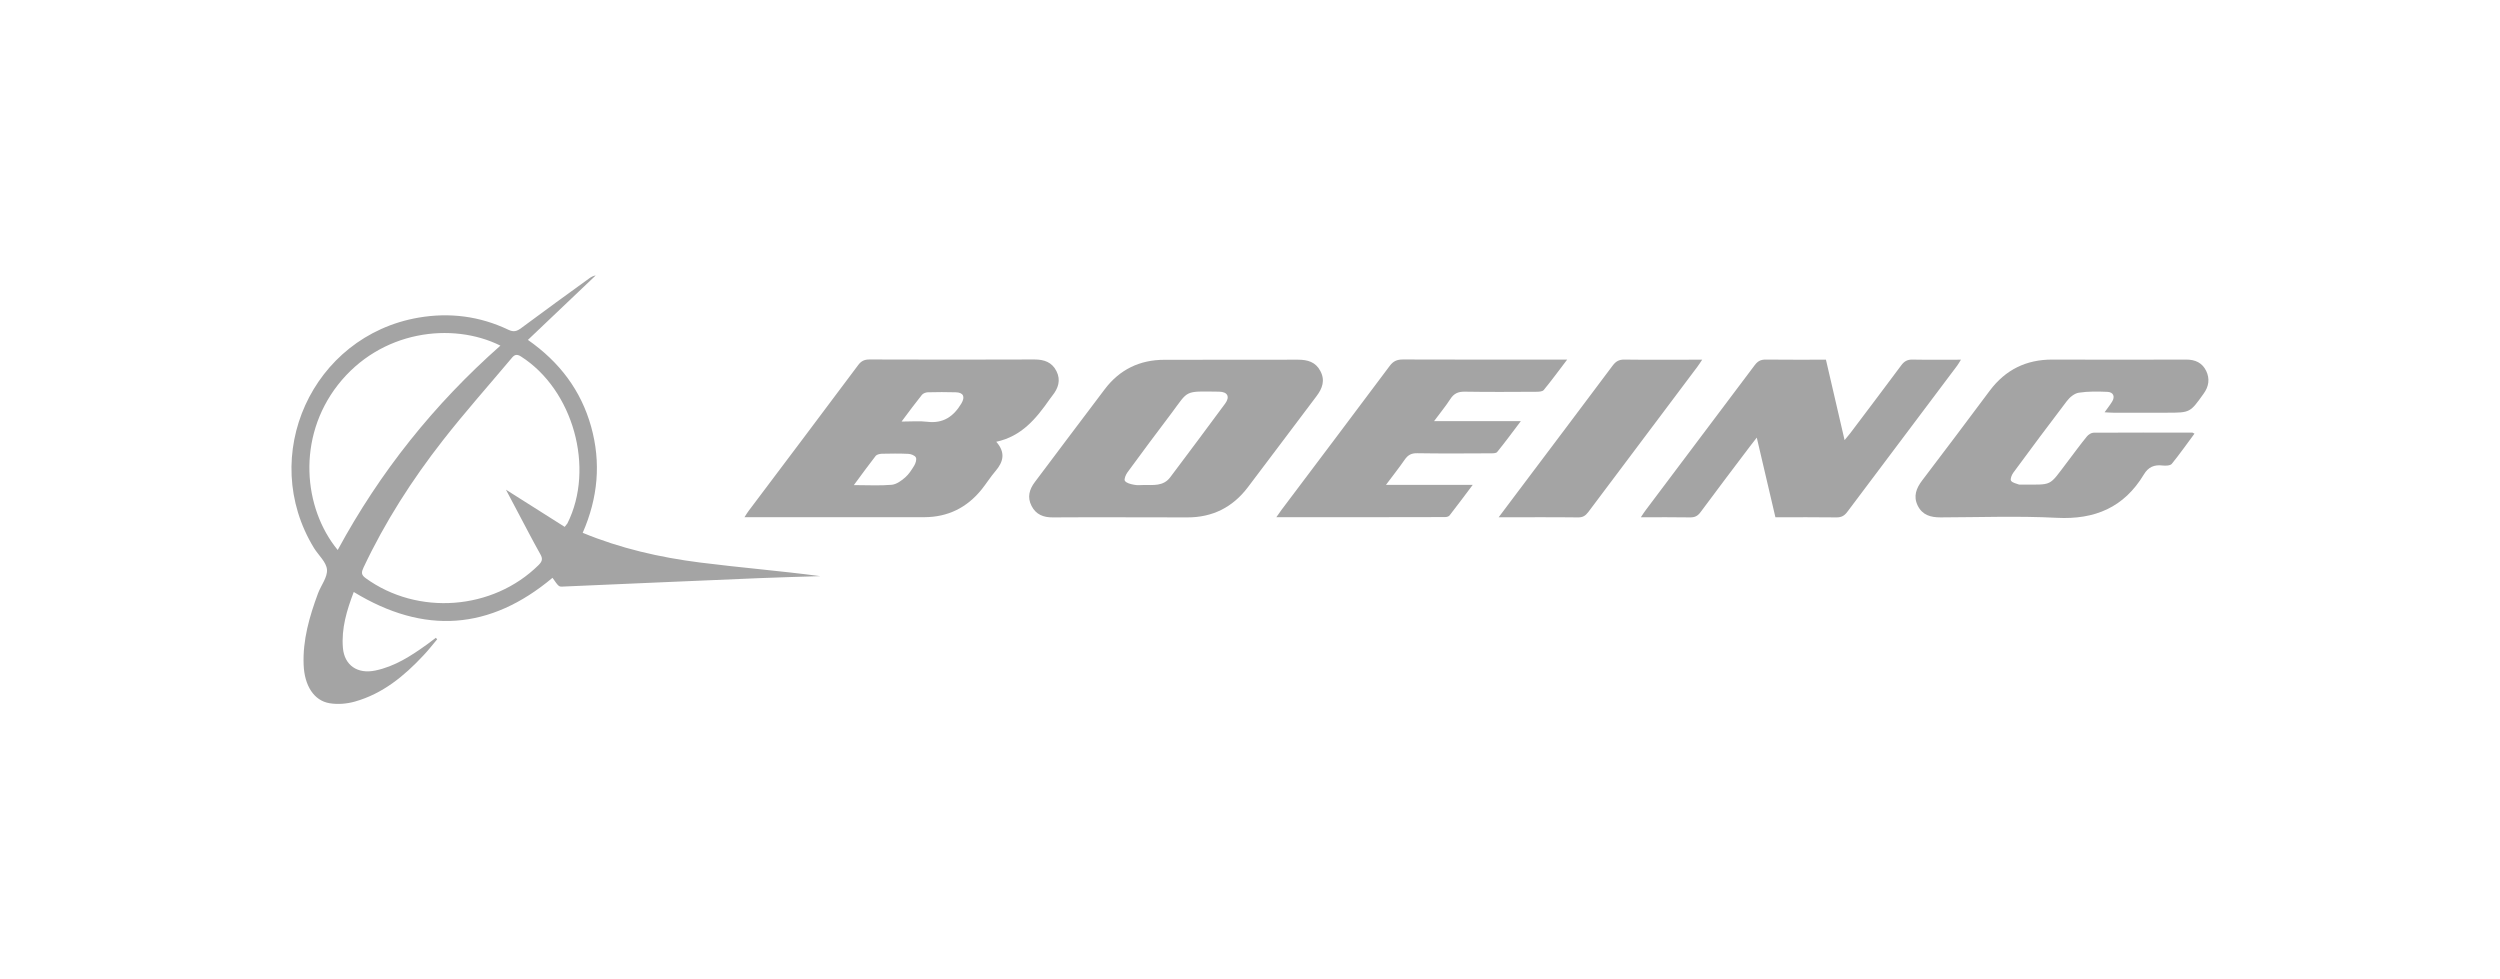 <?xml version="1.0" encoding="utf-8"?>
<svg xmlns="http://www.w3.org/2000/svg" id="Layer_1" style="enable-background:new 0 0 240 94;" version="1.1" viewBox="0 0 240 94" x="0px" y="0px">
<style type="text/css">
	.st0{fill:#A4A4A4;}
	.st1{fill:#969699;}
	.st2{fill:#FFFFFF;}
	.st3{fill:#FDFDFD;}
	.st4{fill:#97948B;}
	.st5{fill-rule:evenodd;clip-rule:evenodd;fill:#A4A4A4;}
	.st6{fill:#FDFCFC;}
	.st7{fill:#FCFCFC;}
	.st8{fill:#FBFBFB;}
	.st9{fill:#FAFAFA;}
	.st10{fill:#FBFAFA;}
	.st11{fill:#F4F4F4;}
	.st12{fill:#F5F2F2;}
	.st13{fill:#D8D8D8;}
	.st14{fill:#F0F0F0;}
	.st15{fill:#FCFBFB;}
	.st16{fill:#7B2229;}
	.st17{fill:#94444A;}
	.st18{fill:#F9EBEC;}
	.st19{fill:#875054;}
	.st20{fill:#6B6969;}
	.st21{fill:#FBF9F9;}
	.st22{fill:#F9F7F7;}
	.st23{fill:#EBE7E7;}
	.st24{fill:#EAB4B9;}
	.st25{fill:none;stroke:#A4A4A4;stroke-width:0.918;stroke-miterlimit:10;}
</style>
<g>
	<path class="st0" d="M33.96,56.83c-0.66,1.73-1.2,3.49-1.04,5.38c0.15,1.66,1.4,2.52,3.11,2.16c1.88-0.39,3.44-1.41,4.97-2.51&#xD;&#xA;		c0.28-0.21,0.56-0.42,0.84-0.63c0.04,0.05,0.09,0.09,0.13,0.14c-0.44,0.52-0.86,1.07-1.33,1.56c-1.85,1.98-3.91,3.67-6.57,4.42&#xD;&#xA;		c-0.77,0.22-1.65,0.29-2.43,0.16c-1.51-0.25-2.41-1.7-2.49-3.67c-0.1-2.41,0.56-4.66,1.38-6.88c0.29-0.77,0.92-1.55,0.86-2.28&#xD;&#xA;		c-0.06-0.72-0.81-1.37-1.24-2.06c-5.41-8.84-0.19-20.37,10.04-22.13c2.97-0.51,5.87-0.14,8.6,1.16c0.54,0.26,0.84,0.15,1.28-0.18&#xD;&#xA;		c2.16-1.61,4.35-3.19,6.53-4.77c0.17-0.12,0.36-0.22,0.59-0.26c-2.15,2.04-4.29,4.08-6.51,6.19c3.05,2.13,5.1,4.86,6.07,8.33&#xD;&#xA;		c0.96,3.45,0.66,6.83-0.81,10.19c3.63,1.5,7.4,2.36,11.25,2.85c3.84,0.49,7.71,0.8,11.56,1.31c-1.94,0.06-3.89,0.11-5.83,0.19&#xD;&#xA;		c-6.29,0.26-12.58,0.54-18.87,0.81c-0.4,0.02-0.4,0.03-1.01-0.84C47.05,60.49,40.73,60.96,33.96,56.83z M54.21,50.58&#xD;&#xA;		c0.2-0.25,0.23-0.29,0.26-0.33c2.66-5.31,0.56-12.83-4.46-16.03c-0.42-0.27-0.64-0.15-0.9,0.17c-2.2,2.62-4.48,5.18-6.59,7.88&#xD;&#xA;		c-2.97,3.8-5.56,7.84-7.62,12.21c-0.2,0.43-0.26,0.69,0.2,1.02c5,3.63,12.21,3.09,16.6-1.25c0.35-0.35,0.43-0.6,0.17-1.05&#xD;&#xA;		c-0.76-1.35-1.47-2.74-2.2-4.11c-0.38-0.72-0.76-1.44-1.1-2.08C50.42,48.18,52.31,49.38,54.21,50.58z M32.42,52.8&#xD;&#xA;		c4.06-7.5,9.26-14,15.62-19.62c-4.63-2.3-11.51-1.47-15.61,3.78C28.48,42.03,29.12,48.79,32.42,52.8z"/>
	<path class="st0" d="M95.64,42.41c0.91,1.03,0.69,1.92-0.07,2.81c-0.49,0.57-0.89,1.22-1.36,1.8c-1.4,1.72-3.22,2.62-5.45,2.63&#xD;&#xA;		c-5.52,0.01-11.04,0-16.55,0c-0.21,0-0.42,0-0.74,0c0.18-0.28,0.29-0.46,0.41-0.62c3.51-4.66,7.02-9.32,10.51-13.99&#xD;&#xA;		c0.3-0.4,0.61-0.53,1.09-0.53c5.28,0.02,10.55,0.02,15.83,0c0.93,0,1.68,0.26,2.11,1.12c0.44,0.87,0.17,1.65-0.4,2.36&#xD;&#xA;		c-0.09,0.11-0.18,0.23-0.26,0.35C99.47,40.19,98.07,41.89,95.64,42.41z M81.97,46.57c1.36,0,2.5,0.07,3.63-0.03&#xD;&#xA;		c0.45-0.04,0.92-0.38,1.29-0.7c0.36-0.31,0.63-0.74,0.88-1.15c0.13-0.22,0.25-0.59,0.15-0.78c-0.1-0.19-0.47-0.33-0.72-0.34&#xD;&#xA;		c-0.85-0.04-1.7-0.03-2.55-0.01c-0.2,0.01-0.47,0.07-0.58,0.2C83.39,44.63,82.74,45.53,81.97,46.57z M86.55,40.47&#xD;&#xA;		c0.98,0,1.73-0.07,2.46,0.02c1.54,0.19,2.54-0.51,3.29-1.77c0.37-0.63,0.19-1.04-0.54-1.06c-0.9-0.03-1.8-0.02-2.7,0&#xD;&#xA;		c-0.19,0.01-0.44,0.1-0.56,0.25C87.88,38.68,87.29,39.48,86.55,40.47z"/>
	<path class="st0" d="M107.64,49.66c-2.19,0-4.37-0.01-6.56,0.01c-0.9,0.01-1.63-0.27-2.05-1.1c-0.43-0.83-0.22-1.59,0.32-2.3&#xD;&#xA;		c2.24-2.97,4.46-5.95,6.71-8.91c1.43-1.89,3.36-2.82,5.72-2.82c4.28-0.01,8.55,0,12.83-0.01c0.92,0,1.69,0.22,2.14,1.08&#xD;&#xA;		c0.48,0.89,0.21,1.67-0.37,2.43c-2.2,2.91-4.38,5.83-6.58,8.73c-1.46,1.93-3.4,2.91-5.83,2.9&#xD;&#xA;		C111.87,49.66,109.76,49.66,107.64,49.66z M109.8,46.56c0.91-0.01,1.88,0.14,2.54-0.74c1.76-2.35,3.53-4.7,5.27-7.07&#xD;&#xA;		c0.49-0.66,0.24-1.14-0.58-1.15c-3.39-0.04-2.89-0.17-4.57,2.07c-1.42,1.88-2.83,3.77-4.22,5.67c-0.17,0.23-0.35,0.67-0.25,0.82&#xD;&#xA;		c0.15,0.22,0.54,0.31,0.85,0.37C109.16,46.61,109.49,46.56,109.8,46.56z"/>
	<path class="st0" d="M210.67,41.63c-0.73,0.98-1.42,1.97-2.18,2.9c-0.15,0.18-0.59,0.19-0.87,0.16c-0.81-0.1-1.38,0.14-1.81,0.86&#xD;&#xA;		c-1.9,3.16-4.7,4.35-8.36,4.16c-3.71-0.19-7.44-0.05-11.16-0.04c-0.95,0-1.74-0.22-2.19-1.13c-0.44-0.9-0.14-1.67,0.43-2.42&#xD;&#xA;		c2.18-2.86,4.34-5.74,6.49-8.62c1.51-2.01,3.5-2.99,6.02-2.98c4.28,0.02,8.56,0.01,12.84,0c0.87,0,1.53,0.31,1.91,1.08&#xD;&#xA;		c0.37,0.76,0.26,1.5-0.24,2.19c-1.3,1.82-1.29,1.83-3.5,1.83c-1.73,0-3.45,0-5.18,0c-0.23,0-0.47-0.02-0.83-0.04&#xD;&#xA;		c0.28-0.4,0.52-0.69,0.72-1.02c0.3-0.48,0.13-0.91-0.43-0.94c-0.92-0.04-1.85-0.06-2.76,0.08c-0.42,0.06-0.88,0.44-1.15,0.8&#xD;&#xA;		c-1.74,2.28-3.45,4.58-5.15,6.89c-0.15,0.21-0.31,0.61-0.21,0.76c0.13,0.21,0.5,0.26,0.77,0.37c0.02,0.01,0.05,0,0.07,0&#xD;&#xA;		c3.26-0.02,2.68,0.3,4.63-2.26c0.6-0.79,1.19-1.6,1.82-2.37c0.15-0.18,0.42-0.35,0.64-0.35c3.16-0.02,6.32-0.01,9.48-0.01&#xD;&#xA;		C210.51,41.54,210.55,41.57,210.67,41.63z"/>
	<path class="st0" d="M175.29,34.53c0.59,2.56,1.18,5.06,1.79,7.72c0.26-0.32,0.43-0.51,0.58-0.71c1.62-2.15,3.25-4.3,4.86-6.47&#xD;&#xA;		c0.29-0.39,0.59-0.56,1.08-0.55c1.51,0.03,3.01,0.01,4.65,0.01c-0.15,0.24-0.24,0.41-0.36,0.57c-3.52,4.68-7.04,9.36-10.55,14.04&#xD;&#xA;		c-0.27,0.36-0.55,0.53-1.02,0.53c-1.94-0.03-3.88-0.01-5.88-0.01c-0.59-2.52-1.17-5.01-1.79-7.65c-0.29,0.36-0.46,0.58-0.63,0.81&#xD;&#xA;		c-1.59,2.11-3.2,4.22-4.77,6.35c-0.28,0.38-0.57,0.51-1.03,0.5c-1.52-0.03-3.05-0.01-4.7-0.01c0.21-0.31,0.34-0.53,0.5-0.73&#xD;&#xA;		c3.48-4.62,6.96-9.24,10.43-13.87c0.29-0.39,0.59-0.55,1.08-0.54C171.42,34.54,173.31,34.53,175.29,34.53z"/>
	<path class="st0" d="M122.53,49.65c0.23-0.32,0.36-0.52,0.5-0.71c3.46-4.6,6.93-9.19,10.38-13.81c0.34-0.46,0.7-0.62,1.27-0.62&#xD;&#xA;		c4.96,0.02,9.92,0.01,14.87,0.01c0.24,0,0.47,0,0.9,0c-0.81,1.06-1.5,2.01-2.25,2.92c-0.13,0.16-0.49,0.17-0.74,0.17&#xD;&#xA;		c-2.28,0.01-4.57,0.03-6.85-0.01c-0.63-0.01-1.04,0.18-1.38,0.71c-0.44,0.68-0.96,1.31-1.56,2.12c2.83,0,5.46,0,8.33,0&#xD;&#xA;		c-0.84,1.11-1.53,2.05-2.27,2.96c-0.11,0.14-0.44,0.13-0.68,0.13c-2.33,0.01-4.67,0.03-7-0.01c-0.56-0.01-0.89,0.17-1.2,0.62&#xD;&#xA;		c-0.53,0.77-1.12,1.51-1.8,2.42c2.82,0,5.48,0,8.33,0c-0.82,1.09-1.51,2.02-2.22,2.93c-0.08,0.11-0.29,0.16-0.44,0.16&#xD;&#xA;		C133.37,49.66,128.03,49.65,122.53,49.65z"/>
	<path class="st0" d="M143.87,49.66c0.68-0.91,1.26-1.68,1.84-2.45c3.04-4.04,6.08-8.07,9.11-12.12c0.31-0.41,0.62-0.58,1.14-0.57&#xD;&#xA;		c2.21,0.03,4.42,0.01,6.63,0.01c0.23,0,0.47,0,0.82,0c-0.21,0.31-0.33,0.51-0.47,0.69c-3.49,4.64-6.98,9.28-10.46,13.93&#xD;&#xA;		c-0.28,0.37-0.54,0.53-1.01,0.52C148.99,49.64,146.51,49.66,143.87,49.66z"/>
</g>
</svg>